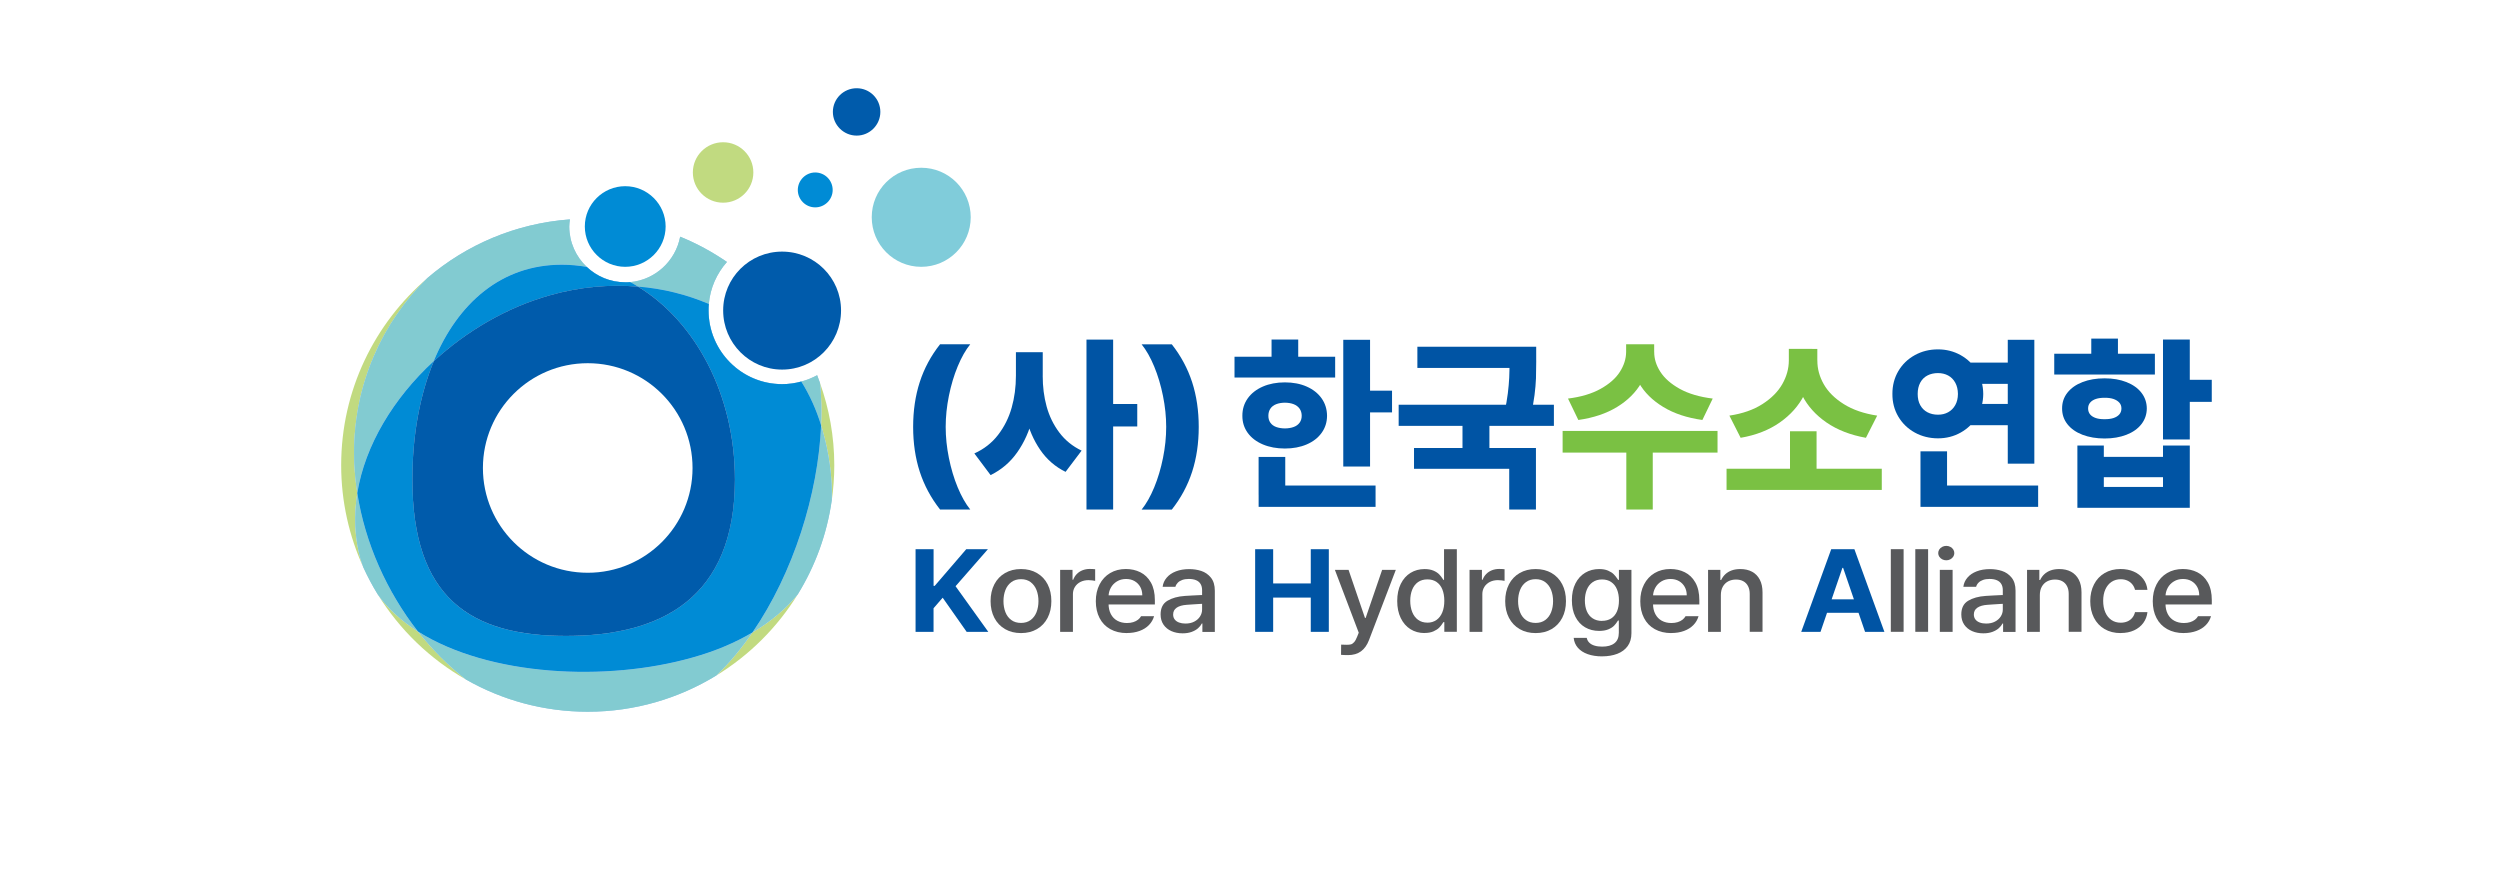 <svg width="425" height="148" viewBox="0 0 425 148" fill="none" xmlns="http://www.w3.org/2000/svg">
<rect width="425" height="148" fill="white"/>
<g clip-path="url(#clip0_1038_35172)">
<path d="M71.059 107.351C68.312 105.599 65.997 103.52 64.223 101.051C67.932 107.058 73.101 112.054 79.253 115.544C76.233 113.187 73.47 110.408 71.059 107.351Z" fill="#C1DA80"/>
<path d="M60.747 83.831C60.389 81.56 60.202 79.251 60.202 76.948C60.202 65.325 64.97 54.834 72.662 47.283C63.682 54.963 58 66.356 58 79.097C58 85.285 59.363 91.169 61.774 96.475C61.608 96.011 61.453 95.551 61.309 95.113C60.266 91.404 60.143 87.604 60.742 83.826" fill="#C1DA80"/>
<path d="M127.909 107.511C126.054 110.215 123.991 112.69 121.762 114.843C127.401 111.396 132.163 106.645 135.627 101.023C133.607 103.482 131.041 105.667 127.909 107.511Z" fill="#C1DA80"/>
<path d="M139.396 65.096C139.546 66.629 139.632 68.227 139.632 69.884C139.632 70.675 139.616 71.493 139.578 72.321C139.637 72.508 139.707 72.695 139.765 72.893C140.984 77.157 141.524 81.246 141.401 85.061C141.679 83.116 141.829 81.133 141.829 79.097C141.829 74.175 140.952 69.462 139.396 65.096Z" fill="#C1DA80"/>
<path d="M120.497 51.687C120.732 48.951 121.865 46.466 123.581 44.532C121.106 42.832 118.444 41.379 115.627 40.24C114.841 44.382 111.394 47.572 107.123 47.962C107.577 48.198 108.016 48.438 108.454 48.732C112.682 49.063 116.755 50.095 120.497 51.693" fill="#9EC8EA"/>
<path d="M120.497 51.687C120.732 48.951 121.865 46.466 123.581 44.532C121.106 42.832 118.444 41.379 115.627 40.24C114.841 44.382 111.394 47.572 107.123 47.962C107.577 48.198 108.016 48.438 108.454 48.732C112.682 49.063 116.755 50.095 120.497 51.693" fill="#82CBD1"/>
<path d="M139.631 69.885C139.631 68.228 139.546 66.63 139.396 65.096C139.246 64.653 139.086 64.209 138.915 63.787C138.06 64.241 137.151 64.621 136.205 64.867C137.627 67.148 138.765 69.65 139.578 72.322C139.615 71.493 139.631 70.676 139.631 69.885Z" fill="#9EC8EA"/>
<path d="M139.631 69.885C139.631 68.228 139.546 66.63 139.396 65.096C139.246 64.653 139.086 64.209 138.915 63.787C138.06 64.241 137.151 64.621 136.205 64.867C137.627 67.148 138.765 69.65 139.578 72.322C139.615 71.493 139.631 70.676 139.631 69.885Z" fill="#82CBD1"/>
<path d="M60.197 76.948C60.197 79.251 60.39 81.555 60.742 83.831C62.063 75.676 66.921 67.681 73.737 61.397C77.831 51.51 85.266 45.001 95.513 45.001C96.951 45.001 98.367 45.145 99.751 45.375C97.918 43.654 96.774 41.202 96.774 38.487C96.774 38.091 96.833 37.685 96.886 37.295C87.666 37.974 79.258 41.602 72.651 47.272C64.96 54.824 60.197 65.314 60.197 76.937" fill="#9EC8EA"/>
<path d="M60.197 76.948C60.197 79.251 60.39 81.555 60.742 83.831C62.063 75.676 66.921 67.681 73.737 61.397C77.831 51.51 85.266 45.001 95.513 45.001C96.951 45.001 98.367 45.145 99.751 45.375C97.918 43.654 96.774 41.202 96.774 38.487C96.774 38.091 96.833 37.685 96.886 37.295C87.666 37.974 79.258 41.602 72.651 47.272C64.96 54.824 60.197 65.314 60.197 76.937" fill="#82CBD1"/>
<path d="M127.909 107.511C125.002 109.238 121.591 110.691 117.689 111.781C103.086 115.934 83.106 114.961 71.053 107.346C73.469 110.408 76.227 113.181 79.247 115.538C85.346 119.007 92.396 120.995 99.911 120.995C107.913 120.995 115.396 118.734 121.762 114.838C123.991 112.69 126.049 110.215 127.909 107.506" fill="#9EC8EA"/>
<path d="M127.909 107.511C125.002 109.238 121.591 110.691 117.689 111.781C103.086 115.934 83.106 114.961 71.053 107.346C73.469 110.408 76.227 113.181 79.247 115.538C85.346 119.007 92.396 120.995 99.911 120.995C107.913 120.995 115.396 118.734 121.762 114.838C123.991 112.69 126.049 110.215 127.909 107.506" fill="#82CBD1"/>
<path d="M139.766 72.892C139.707 72.694 139.637 72.507 139.579 72.32C139.06 84.002 134.886 97.357 127.91 107.511C131.042 105.662 133.608 103.476 135.629 101.023C138.568 96.246 140.573 90.848 141.396 85.066C141.519 81.25 140.979 77.162 139.76 72.897" fill="#9EC8EA"/>
<path d="M139.766 72.892C139.707 72.694 139.637 72.507 139.579 72.32C139.06 84.002 134.886 97.357 127.91 107.511C131.042 105.662 133.608 103.476 135.629 101.023C138.568 96.246 140.573 90.848 141.396 85.066C141.519 81.25 140.979 77.162 139.76 72.897" fill="#82CBD1"/>
<path d="M71.057 107.351C65.755 100.564 62.077 92.313 60.746 83.832C60.148 87.605 60.27 91.41 61.313 95.113C61.457 95.557 61.607 96.011 61.778 96.476C62.505 98.053 63.312 99.586 64.221 101.051C65.995 103.52 68.304 105.599 71.057 107.351Z" fill="#9EC8EA"/>
<path d="M71.057 107.351C65.755 100.564 62.077 92.313 60.746 83.832C60.148 87.605 60.27 91.41 61.313 95.113C61.457 95.557 61.607 96.011 61.778 96.476C62.505 98.053 63.312 99.586 64.221 101.051C65.995 103.52 68.304 105.599 71.057 107.351Z" fill="#82CBD1"/>
<path d="M124.936 81.501C124.936 101.659 112.461 108.115 96.217 108.115C79.973 108.115 70.1 101.659 70.1 81.501C70.1 74.078 71.356 67.153 73.74 61.397C66.925 67.676 62.066 75.676 60.746 83.826C62.072 92.302 65.749 100.558 71.057 107.345C83.11 114.961 103.091 115.933 117.694 111.781C121.595 110.696 125 109.237 127.913 107.511C134.889 97.357 139.063 84.002 139.582 72.32C138.775 69.648 137.636 67.142 136.215 64.86C135.178 65.148 134.087 65.303 132.959 65.303C126.053 65.303 120.457 59.676 120.457 52.772C120.457 52.403 120.468 52.029 120.505 51.681C116.763 50.083 112.69 49.057 108.462 48.721C118.212 54.642 124.942 67.099 124.942 81.496" fill="#9EC8EA"/>
<path d="M124.936 81.501C124.936 101.659 112.461 108.115 96.217 108.115C79.973 108.115 70.1 101.659 70.1 81.501C70.1 74.078 71.356 67.153 73.74 61.397C66.925 67.676 62.066 75.676 60.746 83.826C62.072 92.302 65.749 100.558 71.057 107.345C83.11 114.961 103.091 115.933 117.694 111.781C121.595 110.696 125 109.237 127.913 107.511C134.889 97.357 139.063 84.002 139.582 72.32C138.775 69.648 137.636 67.142 136.215 64.86C135.178 65.148 134.087 65.303 132.959 65.303C126.053 65.303 120.457 59.676 120.457 52.772C120.457 52.403 120.468 52.029 120.505 51.681C116.763 50.083 112.69 49.057 108.462 48.721C118.212 54.642 124.942 67.099 124.942 81.496" fill="#9EC8EA"/>
<path d="M124.936 81.501C124.936 101.659 112.461 108.115 96.217 108.115C79.973 108.115 70.1 101.659 70.1 81.501C70.1 74.078 71.356 67.153 73.74 61.397C66.925 67.676 62.066 75.676 60.746 83.826C62.072 92.302 65.749 100.558 71.057 107.345C83.11 114.961 103.091 115.933 117.694 111.781C121.595 110.696 125 109.237 127.913 107.511C134.889 97.357 139.063 84.002 139.582 72.32C138.775 69.648 137.636 67.142 136.215 64.86C135.178 65.148 134.087 65.303 132.959 65.303C126.053 65.303 120.457 59.676 120.457 52.772C120.457 52.403 120.468 52.029 120.505 51.681C116.763 50.083 112.69 49.057 108.462 48.721C118.212 54.642 124.942 67.099 124.942 81.496" fill="#008BD5"/>
<path d="M73.742 61.398C79.306 56.262 86.169 52.248 93.471 50.196C98.516 48.759 103.594 48.315 108.453 48.727C108.015 48.438 107.571 48.192 107.122 47.957C106.844 47.984 106.577 47.984 106.288 47.984C103.76 47.984 101.462 47.001 99.751 45.376C98.367 45.146 96.95 45.002 95.513 45.002C85.266 45.002 77.831 51.511 73.736 61.398" fill="#9EC8EA"/>
<path d="M73.742 61.398C79.306 56.262 86.169 52.248 93.471 50.196C98.516 48.759 103.594 48.315 108.453 48.727C108.015 48.438 107.571 48.192 107.122 47.957C106.844 47.984 106.577 47.984 106.288 47.984C103.76 47.984 101.462 47.001 99.751 45.376C98.367 45.146 96.95 45.002 95.513 45.002C85.266 45.002 77.831 51.511 73.736 61.398" fill="#9EC8EA"/>
<path d="M73.742 61.398C79.306 56.262 86.169 52.248 93.471 50.196C98.516 48.759 103.594 48.315 108.453 48.727C108.015 48.438 107.571 48.192 107.122 47.957C106.844 47.984 106.577 47.984 106.288 47.984C103.76 47.984 101.462 47.001 99.751 45.376C98.367 45.146 96.95 45.002 95.513 45.002C85.266 45.002 77.831 51.511 73.736 61.398" fill="#008BD5"/>
<path d="M142.977 52.778C142.977 58.325 138.492 62.83 132.954 62.83C127.417 62.83 122.938 58.319 122.938 52.778C122.938 47.236 127.417 42.773 132.954 42.773C138.492 42.773 142.977 47.252 142.977 52.778Z" fill="#005BAB"/>
<path d="M165.022 36.927C165.022 41.582 161.264 45.36 156.609 45.36C151.953 45.36 148.195 41.582 148.195 36.927C148.195 32.273 151.953 28.516 156.609 28.516C161.264 28.516 165.022 32.278 165.022 36.927Z" fill="#80CCDA"/>
<path d="M149.659 19.024C149.659 21.247 147.847 23.053 145.634 23.053C143.421 23.053 141.588 21.247 141.588 19.024C141.588 16.801 143.4 15 145.634 15C147.868 15 149.659 16.801 149.659 19.024Z" fill="#005BAB"/>
<path d="M128.069 29.317C128.069 32.16 125.771 34.458 122.927 34.458C120.084 34.458 117.785 32.16 117.785 29.317C117.785 26.474 120.094 24.182 122.927 24.182C125.76 24.182 128.069 26.469 128.069 29.317Z" fill="#C1DA80"/>
<path d="M141.555 32.299C141.555 33.918 140.224 35.254 138.588 35.254C136.953 35.254 135.627 33.918 135.627 32.299C135.627 30.68 136.947 29.322 138.588 29.322C140.229 29.322 141.555 30.653 141.555 32.299Z" fill="#008BD5"/>
<path d="M113.157 38.498C113.157 42.287 110.067 45.36 106.288 45.36C102.509 45.36 99.42 42.287 99.42 38.498C99.42 34.709 102.515 31.652 106.288 31.652C110.062 31.652 113.157 34.72 113.157 38.498Z" fill="#008BD5"/>
<path d="M108.453 48.727C103.594 48.315 98.516 48.759 93.471 50.196C86.164 52.254 79.306 56.267 73.742 61.398C71.358 67.153 70.102 74.079 70.102 81.497C70.102 101.655 79.979 108.11 96.218 108.11C112.457 108.11 124.938 101.655 124.938 81.497C124.938 67.1 118.208 54.643 108.458 48.727M99.917 97.369C90.066 97.369 82.096 89.401 82.096 79.562C82.096 69.724 90.066 61.745 99.917 61.745C109.768 61.745 117.732 69.713 117.732 79.562C117.732 89.411 109.752 97.369 99.917 97.369Z" fill="#005BAB"/>
<path d="M155.234 72.577C155.234 69.809 155.609 67.27 156.357 64.956C157.105 62.642 158.254 60.499 159.81 58.527H164.941C164.155 59.5 163.445 60.756 162.808 62.29C162.172 63.823 161.675 65.496 161.312 67.292C160.948 69.093 160.767 70.851 160.767 72.572C160.767 74.292 160.948 76.056 161.312 77.852C161.675 79.647 162.172 81.32 162.808 82.854C163.445 84.387 164.155 85.643 164.941 86.616H159.81C158.26 84.644 157.111 82.501 156.357 80.187C155.609 77.873 155.234 75.335 155.234 72.566V72.577Z" fill="#0054A4"/>
<path d="M176.379 63.872C176.379 66.448 176.101 68.837 175.551 71.039C175 73.24 174.129 75.191 172.942 76.88C171.755 78.574 170.243 79.867 168.399 80.765L165.641 77.083C167.271 76.351 168.618 75.298 169.671 73.935C170.724 72.572 171.494 71.028 171.98 69.318C172.466 67.602 172.707 65.791 172.707 63.872V59.875H176.379V63.872ZM177.261 63.872C177.256 65.721 177.475 67.463 177.924 69.099C178.373 70.734 179.094 72.214 180.083 73.529C181.072 74.844 182.339 75.87 183.873 76.607L181.147 80.215C179.388 79.354 177.951 78.104 176.828 76.463C175.706 74.822 174.893 72.941 174.391 70.814C173.888 68.687 173.637 66.373 173.648 63.872V59.875H177.266V63.872H177.261ZM189.234 57.727V86.622H184.701V57.727H189.234ZM193.334 68.682V72.498H188.245V68.682H193.334Z" fill="#0054A4"/>
<path d="M203.785 72.578C203.785 75.346 203.411 77.885 202.662 80.199C201.914 82.513 200.765 84.656 199.209 86.628H194.078C194.864 85.655 195.575 84.399 196.211 82.865C196.847 81.332 197.344 79.659 197.707 77.863C198.071 76.062 198.253 74.304 198.253 72.583C198.253 70.862 198.071 69.099 197.707 67.303C197.344 65.502 196.847 63.835 196.211 62.301C195.575 60.767 194.864 59.512 194.078 58.539H199.209C200.76 60.511 201.909 62.654 202.662 64.968C203.411 67.282 203.785 69.82 203.785 72.589V72.578Z" fill="#0054A4"/>
<path d="M226.977 60.643V64.181H209.867V60.643H226.977ZM218.43 65.004C219.82 65.004 221.055 65.239 222.134 65.715C223.214 66.191 224.064 66.859 224.673 67.719C225.283 68.579 225.587 69.568 225.598 70.68C225.593 71.781 225.283 72.748 224.673 73.592C224.064 74.436 223.219 75.088 222.134 75.553C221.049 76.018 219.815 76.248 218.43 76.248C217.046 76.248 215.79 76.018 214.689 75.553C213.593 75.088 212.732 74.436 212.117 73.592C211.503 72.748 211.198 71.781 211.203 70.68C211.198 69.568 211.503 68.579 212.117 67.719C212.732 66.859 213.593 66.191 214.689 65.715C215.784 65.239 217.035 65.004 218.43 65.004ZM218.494 77.675V84.109H213.962V77.675H218.494ZM233.846 82.538V86.167H213.967V82.538H233.846ZM218.43 68.457C217.864 68.462 217.372 68.547 216.95 68.713C216.527 68.879 216.201 69.124 215.971 69.461C215.742 69.793 215.624 70.204 215.624 70.685C215.624 71.166 215.742 71.545 215.971 71.871C216.201 72.192 216.527 72.433 216.944 72.587C217.361 72.742 217.858 72.823 218.43 72.833C219.002 72.828 219.499 72.742 219.927 72.587C220.354 72.433 220.686 72.192 220.926 71.866C221.167 71.54 221.29 71.144 221.29 70.685C221.29 70.225 221.167 69.803 220.926 69.466C220.686 69.13 220.349 68.879 219.927 68.713C219.499 68.547 219.002 68.462 218.43 68.457ZM220.697 57.715V62.359H216.164V57.715H220.697ZM232.91 57.768V79.31H228.356V57.768H232.91ZM236.646 66.41V70.108H231.627V66.41H236.646Z" fill="#0054A4"/>
<path d="M264.163 68.804V72.4H237.773V68.804H264.163ZM261.11 76.157V86.621H256.567V79.695H240.382V76.157H261.105H261.11ZM259.32 58.949V62.546H240.954V58.949H259.32ZM253.2 71.353V77.231H248.624V71.353H253.2ZM261.159 61.274V61.386C261.159 62.498 261.143 63.476 261.116 64.32C261.084 65.164 261.004 66.11 260.87 67.163C260.736 68.216 260.533 69.327 260.255 70.492L255.771 70.049C256.022 68.921 256.209 67.858 256.332 66.859C256.455 65.859 256.53 64.977 256.567 64.213C256.599 63.449 256.621 62.508 256.626 61.386V58.949H261.153V61.274H261.159Z" fill="#0054A4"/>
<path d="M291.98 73.256V76.938H265.645V73.256H291.98ZM280.413 59.842C280.408 61.728 279.938 63.476 279.018 65.09C278.093 66.704 276.725 68.067 274.913 69.178C273.101 70.29 270.899 71.032 268.317 71.396L266.559 67.757C268.761 67.484 270.61 66.934 272.096 66.105C273.582 65.277 274.678 64.315 275.378 63.214C276.078 62.119 276.431 60.991 276.442 59.842V58.527H280.413V59.842ZM280.969 76.136V86.621H276.474V76.136H280.969ZM281.215 59.842C281.21 60.991 281.557 62.119 282.268 63.219C282.979 64.32 284.08 65.282 285.571 66.111C287.068 66.934 288.933 67.484 291.162 67.757L289.404 71.396C286.79 71.032 284.572 70.295 282.749 69.183C280.921 68.072 279.547 66.715 278.623 65.101C277.698 63.487 277.238 61.734 277.249 59.842V58.527H281.21V59.842H281.215Z" fill="#7AC143"/>
<path d="M319.903 79.68V83.287H293.514V79.68H319.903ZM308.085 61.291C308.085 63.392 307.62 65.353 306.695 67.175C305.765 68.997 304.386 70.547 302.552 71.83C300.719 73.112 298.506 73.978 295.908 74.427L293.995 70.654C296.229 70.323 298.105 69.665 299.623 68.688C301.141 67.71 302.264 66.577 302.996 65.289C303.728 63.995 304.097 62.665 304.102 61.291V59.309H308.085V61.291ZM308.817 73.31V80.589H304.3V73.31H308.817ZM308.951 61.291C308.945 62.681 309.303 64.017 310.036 65.31C310.768 66.603 311.901 67.731 313.435 68.693C314.969 69.66 316.867 70.312 319.122 70.654L317.209 74.427C314.59 73.957 312.361 73.096 310.522 71.835C308.683 70.574 307.304 69.035 306.374 67.228C305.444 65.417 304.984 63.44 304.995 61.297V59.314H308.945V61.297L308.951 61.291Z" fill="#7AC143"/>
<path d="M329.454 59.394C330.855 59.394 332.143 59.72 333.319 60.377C334.49 61.035 335.42 61.938 336.109 63.092C336.793 64.247 337.141 65.54 337.151 66.972C337.146 68.383 336.799 69.665 336.109 70.82C335.425 71.974 334.495 72.877 333.319 73.535C332.148 74.192 330.86 74.518 329.454 74.518C328.049 74.518 326.702 74.192 325.515 73.535C324.328 72.877 323.393 71.974 322.714 70.825C322.035 69.676 321.699 68.394 321.709 66.972C321.704 65.54 322.035 64.247 322.714 63.092C323.393 61.938 324.323 61.035 325.51 60.377C326.696 59.72 328.011 59.394 329.454 59.394ZM329.454 63.424C328.781 63.424 328.177 63.562 327.658 63.835C327.135 64.108 326.728 64.514 326.44 65.053C326.151 65.593 326.007 66.229 326.007 66.972C326.007 67.715 326.151 68.351 326.44 68.874C326.728 69.398 327.135 69.804 327.658 70.082C328.182 70.36 328.781 70.499 329.454 70.499C330.128 70.499 330.678 70.36 331.186 70.082C331.694 69.804 332.095 69.398 332.394 68.869C332.694 68.34 332.843 67.704 332.849 66.972C332.843 66.229 332.688 65.588 332.394 65.053C332.095 64.514 331.694 64.108 331.186 63.835C330.678 63.562 330.101 63.424 329.454 63.424ZM330.999 76.73V84.442H326.482V76.73H330.999ZM346.484 82.539V86.168H326.482V82.539H346.484ZM342.967 61.644V65.262H334.452V61.644H342.967ZM342.967 68.671V72.279H334.452V68.671H342.967ZM345.837 57.77V78.82H341.321V57.77H345.837Z" fill="#0054A4"/>
<path d="M366.331 60.131V63.669H349.221V60.131H366.331ZM357.784 64.316C359.179 64.316 360.419 64.529 361.504 64.957C362.589 65.384 363.433 65.983 364.037 66.758C364.641 67.533 364.946 68.425 364.957 69.435C364.952 70.445 364.641 71.338 364.037 72.112C363.433 72.887 362.589 73.486 361.499 73.908C360.413 74.33 359.173 74.544 357.784 74.544C356.394 74.544 355.122 74.33 354.021 73.908C352.92 73.486 352.07 72.887 351.46 72.112C350.851 71.338 350.552 70.445 350.557 69.435C350.552 68.425 350.851 67.533 351.46 66.758C352.07 65.983 352.92 65.379 354.021 64.957C355.116 64.529 356.373 64.316 357.784 64.316ZM372.264 86.322H353.155V75.746H357.65V77.67H367.71V75.746H372.264V86.322ZM357.784 67.624C357.222 67.618 356.725 67.682 356.303 67.821C355.881 67.96 355.555 68.169 355.325 68.441C355.095 68.714 354.977 69.045 354.977 69.435C354.977 69.825 355.09 70.183 355.325 70.456C355.555 70.728 355.881 70.931 356.298 71.07C356.715 71.209 357.212 71.273 357.784 71.263C358.361 71.268 358.863 71.204 359.286 71.07C359.708 70.931 360.039 70.728 360.28 70.456C360.52 70.183 360.643 69.847 360.643 69.435C360.643 69.024 360.52 68.708 360.28 68.441C360.039 68.174 359.703 67.966 359.28 67.821C358.853 67.682 358.356 67.613 357.784 67.624ZM360.05 57.56V62.146H355.517V57.56H360.05ZM357.65 82.774H367.71V81.128H357.65V82.774ZM372.264 57.726V74.704H367.71V57.726H372.264ZM376 64.561V68.313H370.468V64.561H376Z" fill="#0054A4"/>
<path d="M155.646 107.415V93.365H158.709V99.596H158.901L164.262 93.365H167.945L162.445 99.655L168.009 107.415H164.332L160.254 101.611L158.703 103.401V107.415H155.641H155.646Z" fill="#0054A4"/>
<path d="M173.573 107.624C172.546 107.624 171.638 107.4 170.857 106.945C170.077 106.491 169.467 105.855 169.04 105.032C168.612 104.209 168.398 103.263 168.398 102.189C168.398 101.115 168.612 100.153 169.04 99.33C169.467 98.507 170.071 97.871 170.857 97.417C171.643 96.963 172.546 96.738 173.573 96.738C174.599 96.738 175.508 96.963 176.288 97.417C177.068 97.871 177.672 98.507 178.095 99.33C178.522 100.153 178.731 101.104 178.731 102.189C178.731 103.274 178.517 104.215 178.095 105.032C177.667 105.855 177.068 106.491 176.288 106.945C175.508 107.4 174.604 107.624 173.573 107.624ZM173.578 105.898C174.219 105.898 174.765 105.732 175.208 105.406C175.652 105.075 175.983 104.632 176.208 104.07C176.427 103.509 176.539 102.884 176.539 102.189C176.539 101.495 176.427 100.875 176.208 100.308C175.989 99.747 175.652 99.298 175.208 98.961C174.765 98.63 174.219 98.459 173.578 98.459C172.936 98.459 172.375 98.625 171.926 98.961C171.477 99.298 171.141 99.742 170.921 100.308C170.702 100.869 170.59 101.495 170.59 102.189C170.59 102.884 170.702 103.509 170.921 104.07C171.141 104.632 171.477 105.08 171.926 105.406C172.375 105.738 172.926 105.898 173.578 105.898Z" fill="#58595B"/>
<path d="M180.223 107.414V96.876H182.329V98.559H182.446C182.58 98.185 182.788 97.859 183.061 97.576C183.339 97.298 183.665 97.084 184.039 96.94C184.419 96.796 184.819 96.721 185.247 96.721C185.402 96.721 185.562 96.721 185.728 96.731C185.894 96.737 186.044 96.753 186.177 96.769V98.746C186.054 98.719 185.883 98.693 185.664 98.666C185.45 98.639 185.242 98.623 185.044 98.623C184.542 98.623 184.087 98.725 183.686 98.922C183.285 99.126 182.97 99.403 182.74 99.772C182.51 100.136 182.398 100.542 182.398 100.996V107.42H180.223V107.414Z" fill="#58595B"/>
<path d="M191.559 107.624C190.485 107.624 189.55 107.399 188.753 106.956C187.957 106.512 187.347 105.881 186.925 105.064C186.503 104.246 186.289 103.295 186.289 102.205C186.289 101.115 186.503 100.185 186.925 99.356C187.347 98.528 187.951 97.881 188.721 97.422C189.496 96.962 190.389 96.732 191.404 96.732C192.297 96.732 193.115 96.914 193.858 97.283C194.601 97.652 195.194 98.229 195.648 99.02C196.097 99.811 196.327 100.815 196.327 102.023V102.755H187.508V101.205H194.189C194.189 100.671 194.077 100.195 193.847 99.779C193.617 99.362 193.297 99.036 192.88 98.79C192.463 98.549 191.982 98.427 191.436 98.427C190.848 98.427 190.33 98.565 189.881 98.838C189.432 99.111 189.079 99.474 188.833 99.928C188.587 100.382 188.459 100.874 188.454 101.403V102.606C188.454 103.295 188.582 103.894 188.844 104.391C189.101 104.888 189.469 105.267 189.94 105.523C190.41 105.78 190.961 105.914 191.581 105.914C191.976 105.914 192.329 105.865 192.65 105.764C192.965 105.662 193.238 105.529 193.462 105.352C193.687 105.181 193.858 104.978 193.986 104.754H196.194C196.028 105.326 195.739 105.828 195.317 106.261C194.895 106.694 194.366 107.025 193.724 107.26C193.083 107.495 192.372 107.613 191.575 107.613L191.559 107.624Z" fill="#58595B"/>
<path d="M204.495 102.643C204.442 102.643 204.351 102.643 204.217 102.659C204.084 102.669 203.923 102.675 203.731 102.685C203.373 102.707 203.009 102.733 202.646 102.755C202.282 102.776 201.983 102.798 201.743 102.819C201.01 102.867 200.438 103.033 200.038 103.305C199.637 103.578 199.434 103.963 199.434 104.47C199.434 104.802 199.524 105.079 199.701 105.309C199.877 105.539 200.123 105.71 200.438 105.828C200.754 105.945 201.112 106.004 201.523 106.004C202.101 106.004 202.603 105.897 203.025 105.673C203.453 105.454 203.779 105.16 204.009 104.796C204.239 104.433 204.356 104.043 204.356 103.621V100.291C204.351 99.896 204.266 99.554 204.094 99.27C203.923 98.987 203.672 98.773 203.335 98.635C202.999 98.49 202.587 98.421 202.095 98.421C201.684 98.421 201.315 98.474 201 98.586C200.684 98.699 200.422 98.854 200.225 99.057C200.027 99.26 199.888 99.49 199.818 99.757H197.648C197.718 99.174 197.948 98.656 198.338 98.202C198.723 97.742 199.246 97.389 199.904 97.133C200.561 96.876 201.32 96.748 202.176 96.748C202.886 96.748 203.565 96.85 204.207 97.058C204.848 97.266 205.399 97.641 205.848 98.191C206.297 98.741 206.521 99.484 206.521 100.43V107.431H204.405V105.988H204.319C204.164 106.282 203.945 106.554 203.662 106.806C203.378 107.057 203.015 107.265 202.571 107.426C202.127 107.586 201.62 107.666 201.042 107.666C200.337 107.666 199.701 107.538 199.134 107.287C198.568 107.035 198.119 106.667 197.793 106.186C197.466 105.705 197.301 105.128 197.301 104.454C197.301 103.369 197.691 102.594 198.466 102.13C199.241 101.665 200.23 101.387 201.438 101.307C201.775 101.285 202.17 101.258 202.625 101.237C203.079 101.216 203.507 101.194 203.902 101.173C204.041 101.162 204.159 101.157 204.26 101.157C204.356 101.157 204.431 101.157 204.474 101.157L204.501 102.669L204.495 102.643Z" fill="#58595B"/>
<path d="M213.375 107.415V93.365H216.438V99.185H222.831V93.365H225.899V107.415H222.831V101.59H216.438V107.415H213.375Z" fill="#0054A4"/>
<path d="M229.143 111.365C228.918 111.365 228.699 111.365 228.496 111.354C228.287 111.349 228.116 111.338 227.977 111.322L227.993 109.585C228.052 109.585 228.111 109.585 228.17 109.591C228.229 109.591 228.293 109.596 228.362 109.596C228.597 109.607 228.8 109.612 228.966 109.612C229.244 109.612 229.474 109.591 229.656 109.542C229.837 109.494 230.019 109.371 230.201 109.168C230.383 108.965 230.554 108.661 230.714 108.244L230.987 107.56L226.93 96.877H229.255L232.045 105.048H232.163L234.963 96.877H237.289L232.729 108.816C232.408 109.66 231.954 110.296 231.366 110.729C230.778 111.156 230.035 111.37 229.137 111.37L229.143 111.365Z" fill="#58595B"/>
<path d="M242.162 107.617C241.269 107.617 240.473 107.398 239.772 106.96C239.072 106.522 238.527 105.891 238.126 105.068C237.725 104.245 237.527 103.278 237.527 102.166C237.527 101.055 237.73 100.082 238.131 99.265C238.532 98.447 239.083 97.822 239.788 97.389C240.494 96.956 241.29 96.742 242.183 96.742C242.776 96.742 243.273 96.833 243.69 97.009C244.102 97.186 244.428 97.4 244.658 97.635C244.888 97.875 245.101 98.148 245.294 98.452C245.31 98.474 245.321 98.495 245.331 98.516C245.342 98.538 245.358 98.559 245.369 98.581H245.486V93.359H247.662V107.409H245.534V105.768H245.369C245.369 105.768 245.347 105.795 245.342 105.811C245.331 105.827 245.321 105.843 245.315 105.854C245.117 106.174 244.904 106.458 244.663 106.698C244.428 106.939 244.097 107.152 243.685 107.334C243.268 107.516 242.766 107.607 242.167 107.607L242.162 107.617ZM242.653 105.854C243.252 105.854 243.77 105.699 244.209 105.389C244.642 105.079 244.973 104.646 245.198 104.085C245.422 103.524 245.534 102.877 245.534 102.14C245.534 101.402 245.422 100.761 245.203 100.21C244.984 99.66 244.652 99.238 244.22 98.939C243.787 98.639 243.263 98.495 242.653 98.495C242.044 98.495 241.493 98.65 241.055 98.96C240.622 99.27 240.291 99.703 240.072 100.248C239.852 100.798 239.74 101.424 239.74 102.134C239.74 102.845 239.853 103.486 240.077 104.048C240.301 104.609 240.633 105.047 241.066 105.368C241.504 105.688 242.033 105.849 242.653 105.849V105.854Z" fill="#58595B"/>
<path d="M249.822 107.414V96.876H251.928V98.559H252.046C252.179 98.185 252.388 97.859 252.661 97.576C252.938 97.298 253.265 97.084 253.639 96.94C254.018 96.796 254.419 96.721 254.847 96.721C255.002 96.721 255.162 96.721 255.328 96.731C255.493 96.737 255.643 96.753 255.777 96.769V98.746C255.654 98.719 255.483 98.693 255.264 98.666C255.044 98.639 254.841 98.623 254.644 98.623C254.141 98.623 253.687 98.725 253.286 98.922C252.885 99.126 252.57 99.403 252.34 99.772C252.11 100.136 251.998 100.542 251.998 100.996V107.42H249.822V107.414Z" fill="#58595B"/>
<path d="M261.057 107.624C260.031 107.624 259.122 107.4 258.342 106.945C257.561 106.491 256.952 105.855 256.524 105.032C256.097 104.209 255.883 103.263 255.883 102.189C255.883 101.115 256.097 100.153 256.524 99.33C256.952 98.507 257.556 97.871 258.342 97.417C259.127 96.963 260.031 96.738 261.057 96.738C262.083 96.738 262.992 96.963 263.772 97.417C264.553 97.871 265.157 98.507 265.579 99.33C266.007 100.153 266.215 101.104 266.215 102.189C266.215 103.274 266.001 104.215 265.579 105.032C265.151 105.855 264.553 106.491 263.772 106.945C262.992 107.4 262.089 107.624 261.057 107.624ZM261.062 105.898C261.704 105.898 262.249 105.732 262.693 105.406C263.136 105.075 263.468 104.632 263.692 104.07C263.911 103.509 264.024 102.884 264.024 102.189C264.024 101.495 263.911 100.875 263.692 100.308C263.473 99.747 263.136 99.298 262.693 98.961C262.249 98.63 261.704 98.459 261.062 98.459C260.421 98.459 259.86 98.625 259.411 98.961C258.962 99.298 258.625 99.742 258.406 100.308C258.187 100.869 258.074 101.495 258.074 102.189C258.074 102.884 258.187 103.509 258.406 104.07C258.625 104.632 258.962 105.08 259.411 105.406C259.86 105.738 260.41 105.898 261.062 105.898Z" fill="#58595B"/>
<path d="M272.363 111.584C271.433 111.584 270.615 111.456 269.909 111.205C269.204 110.954 268.648 110.59 268.236 110.12C267.825 109.644 267.59 109.083 267.525 108.436H269.744C269.813 108.768 269.957 109.04 270.193 109.265C270.422 109.489 270.722 109.655 271.096 109.762C271.465 109.874 271.898 109.927 272.384 109.927C273.271 109.927 273.966 109.735 274.458 109.345C274.955 108.96 275.201 108.367 275.201 107.565V105.492H275.057C275.057 105.492 275.046 105.503 275.041 105.513C275.041 105.524 275.03 105.529 275.025 105.54C274.838 105.85 274.629 106.128 274.394 106.368C274.159 106.609 273.833 106.817 273.405 106.994C272.977 107.17 272.459 107.255 271.85 107.255C270.968 107.255 270.171 107.052 269.471 106.646C268.771 106.24 268.22 105.642 267.819 104.856C267.418 104.07 267.221 103.13 267.221 102.034C267.221 100.939 267.418 99.993 267.819 99.197C268.22 98.4 268.771 97.791 269.476 97.369C270.182 96.947 270.978 96.738 271.871 96.738C272.459 96.738 272.956 96.829 273.368 97.005C273.779 97.182 274.105 97.39 274.335 97.625C274.57 97.861 274.784 98.133 274.987 98.438C275.009 98.464 275.025 98.491 275.035 98.513C275.046 98.534 275.062 98.561 275.073 98.582H275.217V96.872H277.344V107.635C277.344 108.511 277.131 109.249 276.708 109.831C276.281 110.419 275.693 110.857 274.944 111.146C274.191 111.435 273.33 111.579 272.363 111.579V111.584ZM272.341 105.545C272.951 105.545 273.469 105.406 273.902 105.134C274.33 104.861 274.661 104.46 274.886 103.942C275.11 103.418 275.222 102.798 275.222 102.077C275.222 101.356 275.11 100.736 274.891 100.201C274.672 99.662 274.34 99.245 273.907 98.951C273.475 98.651 272.951 98.507 272.341 98.507C271.732 98.507 271.187 98.662 270.749 98.972C270.31 99.282 269.984 99.704 269.76 100.244C269.541 100.784 269.428 101.398 269.428 102.082C269.428 102.766 269.541 103.386 269.76 103.905C269.979 104.423 270.31 104.829 270.749 105.118C271.187 105.406 271.716 105.556 272.341 105.556V105.545Z" fill="#58595B"/>
<path d="M284.118 107.624C283.044 107.624 282.108 107.399 281.312 106.956C280.515 106.512 279.906 105.881 279.484 105.064C279.061 104.246 278.848 103.295 278.848 102.205C278.848 101.115 279.061 100.185 279.484 99.356C279.906 98.528 280.51 97.881 281.28 97.422C282.055 96.962 282.947 96.732 283.963 96.732C284.856 96.732 285.673 96.914 286.416 97.283C287.159 97.652 287.758 98.229 288.207 99.02C288.661 99.811 288.886 100.815 288.886 102.023V102.755H280.066V101.205H286.748C286.748 100.671 286.636 100.195 286.406 99.779C286.176 99.362 285.855 99.036 285.438 98.79C285.021 98.549 284.54 98.427 283.995 98.427C283.407 98.427 282.889 98.565 282.44 98.838C281.985 99.111 281.638 99.474 281.392 99.928C281.146 100.382 281.018 100.874 281.012 101.403V102.606C281.012 103.295 281.141 103.894 281.403 104.391C281.665 104.888 282.028 105.267 282.498 105.523C282.969 105.78 283.514 105.914 284.139 105.914C284.535 105.914 284.888 105.865 285.208 105.764C285.524 105.662 285.796 105.529 286.021 105.352C286.245 105.181 286.416 104.978 286.545 104.754H288.752C288.587 105.326 288.298 105.828 287.876 106.261C287.453 106.694 286.924 107.025 286.283 107.26C285.641 107.495 284.93 107.613 284.134 107.613L284.118 107.624Z" fill="#58595B"/>
<path d="M292.547 101.163V107.416H290.371V96.877H292.461V98.598H292.6C292.776 98.219 293.017 97.887 293.316 97.609C293.616 97.332 293.979 97.112 294.407 96.963C294.834 96.813 295.321 96.738 295.861 96.738C296.62 96.738 297.282 96.888 297.849 97.192C298.416 97.497 298.854 97.946 299.164 98.539C299.474 99.132 299.629 99.854 299.629 100.709V107.41H297.453V100.96C297.453 100.458 297.357 100.02 297.17 99.651C296.983 99.282 296.716 99.004 296.368 98.812C296.021 98.619 295.604 98.523 295.118 98.523C294.631 98.523 294.171 98.63 293.787 98.833C293.402 99.042 293.102 99.341 292.878 99.736C292.659 100.132 292.547 100.602 292.547 101.153V101.163Z" fill="#58595B"/>
<path d="M309.496 107.415H306.209L311.308 93.365H315.248L320.347 107.415H317.06L313.329 96.534H313.211L309.486 107.415H309.496ZM309.325 101.889H317.215V104.176H309.325V101.889Z" fill="#0054A4"/>
<path d="M323.613 93.359V107.409H321.438V93.359H323.613Z" fill="#58595B"/>
<path d="M327.777 93.359V107.409H325.602V93.359H327.777Z" fill="#58595B"/>
<path d="M330.87 95.252C330.624 95.252 330.394 95.198 330.18 95.086C329.966 94.974 329.801 94.824 329.678 94.637C329.555 94.45 329.496 94.247 329.496 94.028C329.496 93.809 329.555 93.6 329.678 93.408C329.801 93.221 329.966 93.071 330.18 92.965C330.394 92.852 330.624 92.799 330.87 92.799C331.116 92.799 331.335 92.852 331.549 92.965C331.762 93.071 331.928 93.221 332.051 93.408C332.174 93.595 332.233 93.803 332.233 94.028C332.233 94.252 332.174 94.45 332.051 94.637C331.928 94.824 331.762 94.974 331.549 95.086C331.34 95.198 331.11 95.252 330.87 95.252ZM329.769 107.415V96.876H331.944V107.415H329.769Z" fill="#58595B"/>
<path d="M340.616 102.643C340.563 102.643 340.472 102.643 340.339 102.659C340.205 102.669 340.045 102.675 339.852 102.685C339.494 102.707 339.131 102.733 338.767 102.755C338.404 102.776 338.104 102.798 337.864 102.819C337.126 102.867 336.559 103.033 336.159 103.305C335.752 103.578 335.555 103.963 335.555 104.47C335.555 104.802 335.645 105.079 335.822 105.309C335.998 105.539 336.244 105.71 336.559 105.828C336.875 105.945 337.238 106.004 337.645 106.004C338.222 106.004 338.724 105.897 339.147 105.673C339.569 105.454 339.9 105.16 340.13 104.796C340.36 104.433 340.477 104.043 340.477 103.621V100.291C340.472 99.896 340.387 99.554 340.216 99.27C340.045 98.987 339.793 98.773 339.457 98.635C339.12 98.49 338.708 98.421 338.216 98.421C337.805 98.421 337.436 98.474 337.121 98.586C336.805 98.699 336.543 98.854 336.346 99.057C336.148 99.26 336.009 99.49 335.939 99.757H333.769C333.844 99.174 334.069 98.656 334.459 98.202C334.844 97.742 335.368 97.389 336.025 97.133C336.682 96.876 337.441 96.748 338.297 96.748C339.008 96.748 339.686 96.85 340.328 97.058C340.969 97.266 341.52 97.641 341.969 98.191C342.418 98.741 342.642 99.484 342.642 100.43V107.431H340.526V105.988H340.44C340.285 106.282 340.066 106.554 339.783 106.806C339.499 107.057 339.136 107.265 338.692 107.426C338.249 107.586 337.741 107.666 337.163 107.666C336.458 107.666 335.822 107.538 335.255 107.287C334.689 107.035 334.24 106.667 333.914 106.186C333.588 105.705 333.422 105.128 333.422 104.454C333.422 103.369 333.812 102.594 334.587 102.13C335.362 101.665 336.356 101.387 337.559 101.307C337.896 101.285 338.291 101.258 338.746 101.237C339.2 101.216 339.628 101.194 340.023 101.173C340.162 101.162 340.28 101.157 340.381 101.157C340.477 101.157 340.552 101.157 340.595 101.157L340.622 102.669L340.616 102.643Z" fill="#58595B"/>
<path d="M346.773 101.163V107.416H344.598V96.877H346.688V98.598H346.827C347.003 98.219 347.244 97.887 347.543 97.609C347.842 97.332 348.206 97.112 348.633 96.963C349.061 96.813 349.547 96.738 350.087 96.738C350.846 96.738 351.509 96.888 352.076 97.192C352.642 97.497 353.08 97.946 353.39 98.539C353.7 99.132 353.855 99.854 353.855 100.709V107.41H351.68V100.96C351.68 100.458 351.589 100.02 351.397 99.651C351.21 99.282 350.942 99.004 350.595 98.812C350.248 98.619 349.831 98.523 349.344 98.523C348.858 98.523 348.398 98.63 348.013 98.833C347.628 99.036 347.329 99.341 347.105 99.736C346.885 100.132 346.773 100.602 346.773 101.153V101.163Z" fill="#58595B"/>
<path d="M360.511 107.624C359.458 107.624 358.544 107.394 357.763 106.934C356.983 106.475 356.384 105.833 355.967 105.01C355.55 104.187 355.342 103.247 355.342 102.189C355.342 101.131 355.556 100.179 355.978 99.351C356.4 98.523 357.004 97.881 357.785 97.422C358.565 96.962 359.468 96.732 360.495 96.732C361.323 96.732 362.077 96.877 362.745 97.171C363.413 97.465 363.948 97.881 364.354 98.421C364.76 98.961 364.995 99.581 365.065 100.281H362.953C362.878 99.944 362.729 99.64 362.515 99.367C362.301 99.094 362.029 98.875 361.692 98.715C361.355 98.555 360.965 98.469 360.527 98.469C359.933 98.469 359.409 98.619 358.96 98.918C358.511 99.217 358.164 99.645 357.913 100.195C357.662 100.751 357.539 101.398 357.539 102.135C357.539 102.873 357.662 103.546 357.907 104.107C358.153 104.668 358.501 105.101 358.95 105.406C359.399 105.71 359.928 105.86 360.527 105.86C360.938 105.86 361.312 105.785 361.649 105.646C361.986 105.502 362.264 105.294 362.483 105.026C362.707 104.759 362.862 104.439 362.953 104.065H365.065C364.99 104.749 364.755 105.363 364.364 105.898C363.974 106.437 363.45 106.854 362.793 107.159C362.135 107.463 361.376 107.613 360.521 107.613L360.511 107.624Z" fill="#58595B"/>
<path d="M371.239 107.624C370.165 107.624 369.229 107.399 368.433 106.956C367.636 106.512 367.027 105.881 366.605 105.064C366.183 104.246 365.969 103.295 365.969 102.205C365.969 101.115 366.183 100.185 366.605 99.356C367.027 98.528 367.631 97.881 368.401 97.422C369.176 96.962 370.068 96.732 371.084 96.732C371.977 96.732 372.795 96.914 373.538 97.283C374.281 97.652 374.879 98.229 375.328 99.02C375.782 99.811 376.007 100.815 376.007 102.023V102.755H367.187V101.205H373.869C373.869 100.671 373.757 100.195 373.527 99.779C373.297 99.362 372.976 99.036 372.559 98.79C372.142 98.549 371.661 98.427 371.116 98.427C370.528 98.427 370.01 98.565 369.561 98.838C369.106 99.111 368.759 99.474 368.513 99.928C368.267 100.382 368.139 100.874 368.134 101.403V102.606C368.134 103.295 368.262 103.894 368.524 104.391C368.786 104.888 369.149 105.267 369.62 105.523C370.09 105.78 370.635 105.914 371.26 105.914C371.656 105.914 372.009 105.865 372.33 105.764C372.645 105.662 372.917 105.529 373.142 105.352C373.366 105.181 373.538 104.978 373.666 104.754H375.873C375.708 105.326 375.419 105.828 374.997 106.261C374.574 106.694 374.045 107.025 373.404 107.26C372.762 107.495 372.052 107.613 371.255 107.613L371.239 107.624Z" fill="#58595B"/>
</g>
<defs>
<clipPath id="clip0_1038_35172">
<rect width="318" height="106" fill="white" transform="translate(58 15)"/>
</clipPath>
</defs>
</svg>
